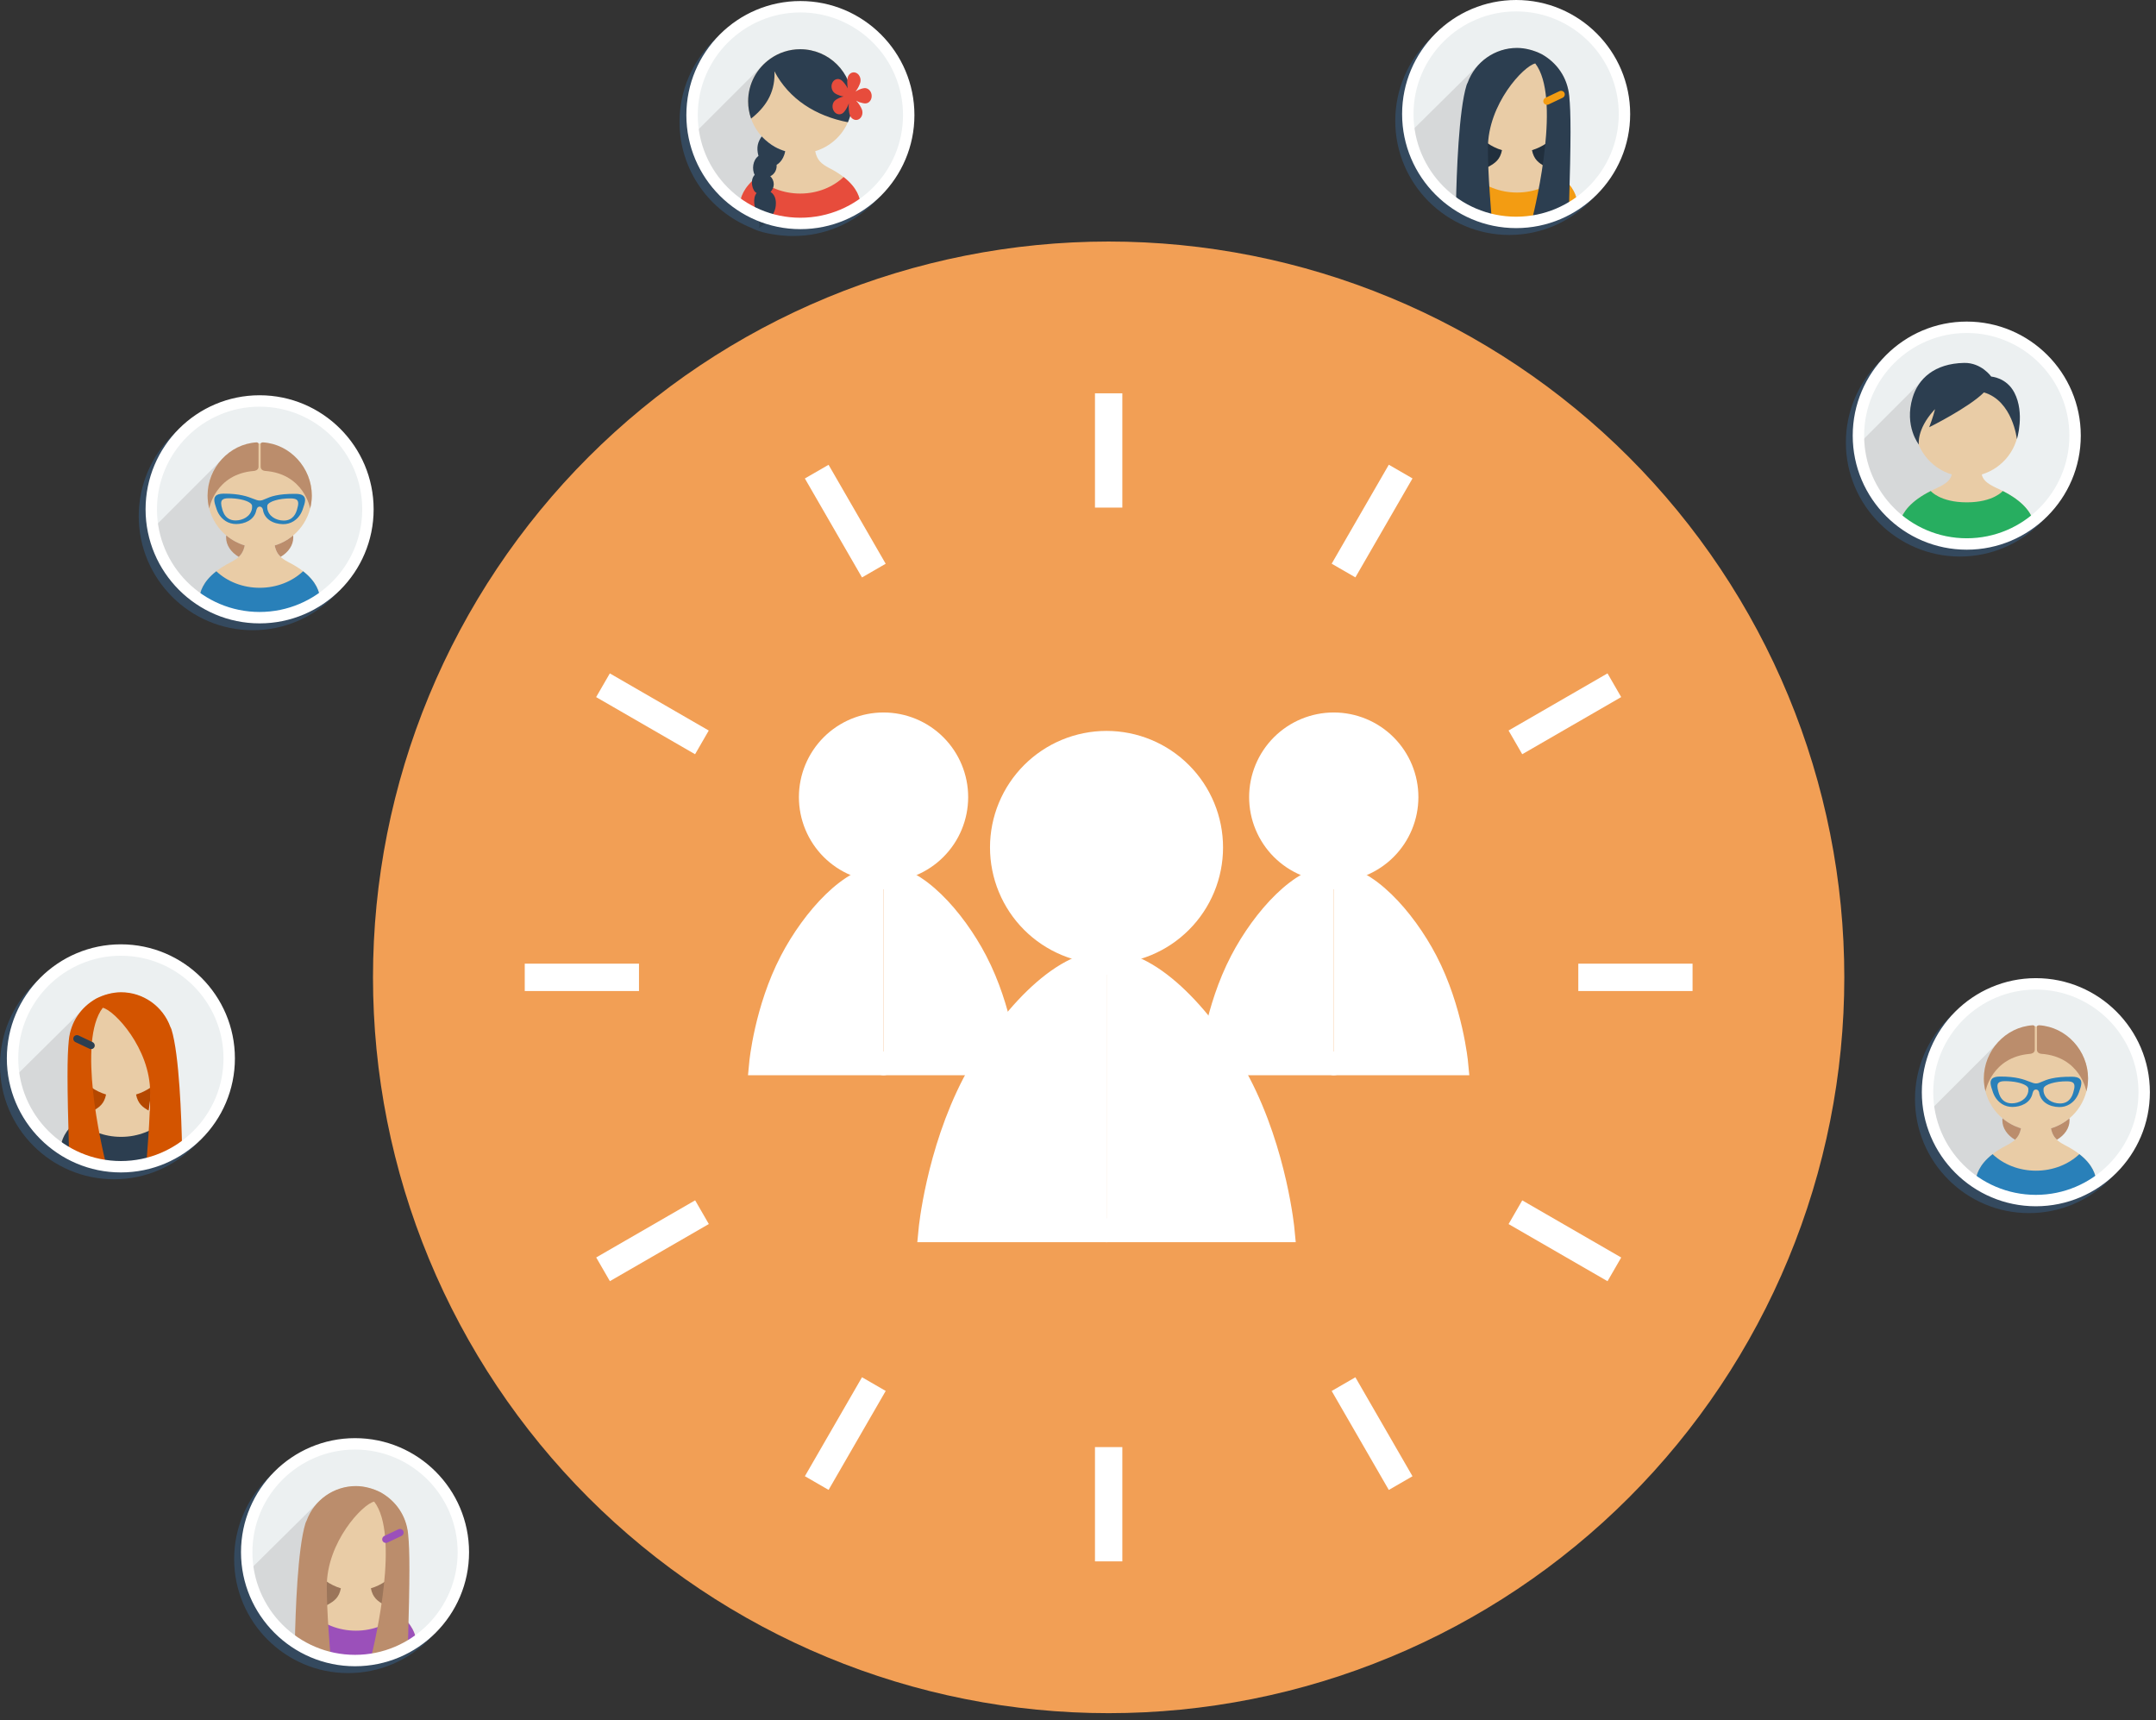 <?xml version="1.0" encoding="utf-8"?>
<!-- Generator: Adobe Illustrator 15.1.0, SVG Export Plug-In . SVG Version: 6.00 Build 0)  -->
<!DOCTYPE svg PUBLIC "-//W3C//DTD SVG 1.1//EN" "http://www.w3.org/Graphics/SVG/1.1/DTD/svg11.dtd">
<svg version="1.1" id="Layer_1" xmlns="http://www.w3.org/2000/svg" xmlns:xlink="http://www.w3.org/1999/xlink" x="0px" y="0px"
	 width="1002.588px" height="799.7px" viewBox="0 0 1002.588 799.7" enable-background="new 0 0 1002.588 799.7"
	 xml:space="preserve">
<rect x="0" y="0" width="1002.588" height="799.7" fill="#333333" stroke="none"/>
<g>
	<g>
		<path fill="#34495E" d="M369.021,3.664c-29.24,0-53.027,23.788-53.027,53.026c0,22.411,13.983,41.604,33.676,49.354
			c0,0,2.616,1.68,9.271,2.81c6.287,1.068,10.081,0.862,10.081,0.862c29.236,0,53.023-23.788,53.023-53.026
			C422.045,27.452,398.258,3.664,369.021,3.664z"/>
		<path fill="#ECF0F1" d="M372.202,103.882c27.778,0,50.374-22.598,50.374-50.375S399.98,3.133,372.202,3.133
			c-27.776,0-50.374,22.597-50.374,50.374S344.426,103.882,372.202,103.882z"/>
		<path fill="#D6D8D9" d="M322.618,62.337c4.188,23.579,24.819,41.545,49.582,41.545l0.002-56.725l-17.201-17.203L322.618,62.337z"
			/>
		<path fill="#E9CCA6" d="M396.331,47.104c0-13.375-10.839-24.219-24.218-24.219c-13.376,0-24.221,10.843-24.221,24.219
			c0,10.951,7.271,20.193,17.244,23.191c-1.009,4.631-3.047,5.951-6.25,7.693c-12.271,6.175-14.584,12.999-14.854,17.26
			c0.489,0.332,0.99,0.647,1.493,0.961h53.351c0.447-0.278,0.895-0.559,1.328-0.85c-0.242-4.254-2.491-11.145-14.863-17.372
			c-3.209-1.742-5.405-3.41-6.254-7.693C389.063,67.297,396.331,58.055,396.331,47.104z"/>
		<path fill="#2C3E50" d="M358.186,27.326c3.936-2.791,8.735-4.44,13.928-4.44c13.379,0,24.218,10.843,24.218,24.219
			c0,3.46-0.725,6.746-2.036,9.724c-14.888-2.864-27.364-10.694-34.194-23.71c0.019,0.423,0.071,0.838,0.071,1.267
			c0,9.13-4.271,15.491-10.903,20.759c-0.887-2.519-1.376-5.22-1.376-8.04C347.893,38.921,351.969,31.706,358.186,27.326z"/>
		<path fill="#E74C3C" d="M372.202,103.882c10.356,0,19.987-3.144,27.999-8.521c-0.188-3.288-1.591-8.146-7.917-13.058
			c-4.979,4.709-12.159,7.685-20.171,7.685c-8.011,0-15.19-2.976-20.174-7.685c-6.251,4.859-7.692,9.661-7.906,12.946
			C352.078,100.696,361.775,103.882,372.202,103.882z"/>
		<path fill="#2C3E50" d="M358.338,89.258c0.808-0.896,1.48-2.217,1.48-3.564c0-1.512-0.635-2.852-1.617-3.765
			c1.74-0.807,2.957-2.647,2.957-4.795c0-0.301,0.026-0.22-0.02-0.508c0,0,3.129-1.508,3.998-6.331
			c-3.01-0.94-6.576-2.4-10.934-6.865c-1.754,2.561-2.592,4.976-1.497,9.074c-2.707,1.975-3.092,6.235-1.772,8.815
			c-2.396,2.452-1.043,7.571,0.903,8.395c-3.925,5.213,3.941,15.276,0.284,16.811c0,0,8.032-4.344,8.632-10.902
			C360.878,94.307,361.028,90.915,358.338,89.258z"/>
		<path fill="#E74C3C" d="M386.75,40.97c0.18,0.935,0.663,1.743,1.355,2.279c0.527,0.413,1.462,0.87,2.429,1.197
			c0.416,0.139,1.067,0.327,1.743,0.412c-1.523,0.292-3.281,1.219-4.031,1.912c-1.3,1.204-1.479,3.447-0.398,5
			c0.422,0.6,0.972,1.03,1.601,1.238c0.948,0.319,1.965,0.096,2.715-0.603c0.655-0.61,1.554-1.972,2.132-3.241
			c0.163-0.356,0.32-0.751,0.447-1.152c-0.252,1.878,0.068,4.382,0.411,5.398c0.363,1.073,1.146,1.899,2.093,2.217
			c0.63,0.213,1.282,0.187,1.885-0.067c1.569-0.665,2.336-2.71,1.713-4.559c-0.364-1.08-1.528-3.007-2.73-4.208
			c0.652,0.384,1.347,0.648,1.786,0.795c0.972,0.327,1.964,0.515,2.589,0.495c0.816-0.031,1.564-0.429,2.1-1.121
			c0.541-0.695,0.81-1.603,0.756-2.552c-0.086-1.549-1.014-2.881-2.3-3.312c-0.31-0.105-0.635-0.153-0.955-0.143
			c-0.852,0.031-2.288,0.492-3.407,1.101c-0.276,0.148-0.564,0.322-0.842,0.52c1.096-1.324,2.026-3.384,2.246-4.376
			c0.415-1.885-0.576-3.867-2.211-4.419c-1.637-0.549-3.312,0.541-3.725,2.426c-0.211,0.949-0.254,3.144,0.091,4.931
			c-0.123-0.247-0.254-0.481-0.381-0.705c-0.719-1.224-1.767-2.516-2.491-3.077c-0.269-0.21-0.568-0.373-0.881-0.476
			c-1.287-0.435-2.629,0.135-3.34,1.418C386.71,39.084,386.568,40.032,386.75,40.97z"/>
		<path fill="#FFFFFF" d="M372.202,5.785c-26.313,0-47.722,21.409-47.722,47.723c0,26.315,21.408,47.722,47.722,47.722
			c26.315,0,47.722-21.407,47.722-47.722C419.924,27.193,398.518,5.785,372.202,5.785z M372.202,106.534
			c-29.238,0-53.026-23.787-53.026-53.026c0-29.239,23.788-53.026,53.026-53.026s53.026,23.787,53.026,53.026
			C425.229,82.747,401.44,106.534,372.202,106.534z"/>
		<path fill="#34495E" d="M701.855,3.182c-29.238,0-53.025,23.787-53.025,53.027c0,29.238,23.787,53.026,53.025,53.026
			s53.026-23.788,53.026-53.026C754.882,26.969,731.094,3.182,701.855,3.182z"/>
		<path fill="#ECF0F1" d="M705.037,103.399c-27.776,0-50.374-22.597-50.374-50.374c0-27.776,22.598-50.374,50.374-50.374
			c27.777,0,50.375,22.598,50.375,50.374C755.412,80.803,732.814,103.399,705.037,103.399z"/>
		<path fill="#D6D8D9" d="M655.453,61.856c4.188,23.58,24.821,41.543,49.583,41.543h0.001V46.675l-16.909-17.14L655.453,61.856z"/>
		<path fill="#212F3D" d="M718.254,66.353l1.148-0.75l-0.132,1.366c-0.308,3.135-0.718,6.469-1.222,9.91l-0.145,0.984l-0.851-0.517
			c-2.607-1.584-4.505-3.45-5.288-7.403l-0.115-0.587l0.572-0.17C714.301,68.561,716.33,67.607,718.254,66.353z"/>
		<path fill="#212F3D" d="M691.313,66.704l0.063-1.155l0.963,0.644c1.958,1.316,4.08,2.322,6.311,2.992l0.573,0.17l-0.116,0.587
			c-0.936,4.732-3.536,6.49-6.638,8.174l-0.989,0.498l-0.039-1.021c-0.126-3.242-0.189-6.191-0.189-8.764
			C691.251,68.117,691.275,67.41,691.313,66.704z"/>
		<path fill="#E9CCA6" d="M729.657,46.626c0-13.376-10.842-24.22-24.222-24.22c-13.377,0-24.22,10.843-24.22,24.22
			c0,10.95,7.271,20.192,17.243,23.187c-0.846,4.288-3.048,5.954-6.252,7.698c-12.321,6.201-14.6,13.057-14.857,17.313
			c0.463,0.313,0.938,0.607,1.41,0.904h52.956c0.602-0.377,1.197-0.764,1.783-1.167c-0.333-4.273-2.757-10.972-14.835-17.05
			c-3.205-1.744-5.405-3.41-6.254-7.698C722.387,66.82,729.657,57.576,729.657,46.626z"/>
		<path fill="#F39C12" d="M733.499,94.562c-0.261-3.276-1.766-7.977-7.892-12.737c-4.983,4.709-12.16,7.687-20.172,7.687
			c-8.011,0-15.189-2.978-20.172-7.687c-6.289,4.887-7.711,9.716-7.912,13c0,0,0.069,0.135,0.198,0.383
			c7.909,5.172,17.351,8.192,27.487,8.192C715.592,103.399,725.396,100.131,733.499,94.562z"/>
		<path fill="#2C3E50" d="M717.006,25.222c-3.485-1.79-7.687-2.94-11.574-2.94c-10.227,0-19.44,6.477-22.923,16.117
			c-0.19,0.365-0.394,0.772-0.542,1.245c-3.615,11.721-4.623,41.079-4.903,55.252c5,3.352,10.634,5.822,16.678,7.214
			c-0.34-3.587-1.831-20.702-1.831-33.279c0-20.462,16.616-38.167,22.027-39.328c11.942,15.467,0.657,64.024-1.682,73.374
			c6.224-0.898,12.081-2.938,17.356-5.898c0.954-32.8,0.919-44.36,0.119-52.374C728.874,36.003,724.03,29.206,717.006,25.222z"/>
		<path fill="#F39C12" d="M718.69,45.463c-0.872,0.413-1.263,1.444-0.861,2.287c0.397,0.849,1.438,1.201,2.31,0.792l6.495-3.076
			c0.873-0.413,1.262-1.442,0.859-2.289c-0.397-0.844-1.439-1.198-2.314-0.785L718.69,45.463z"/>
		<path fill="#FFFFFF" d="M705.037,5.303c-26.314,0-47.722,21.409-47.722,47.723c0,26.315,21.407,47.723,47.722,47.723
			c26.316,0,47.724-21.408,47.724-47.723C752.761,26.711,731.354,5.303,705.037,5.303z M705.037,106.051
			c-29.238,0-53.025-23.787-53.025-53.026C652.012,23.787,675.799,0,705.037,0c29.239,0,53.028,23.787,53.028,53.025
			C758.065,82.265,734.276,106.051,705.037,106.051z"/>
		<path fill="#34495E" d="M911.401,152.688c-29.237,0-53.024,23.789-53.024,53.027c0,29.239,23.787,53.027,53.024,53.027
			c29.239,0,53.028-23.788,53.028-53.027C964.43,176.477,940.641,152.688,911.401,152.688z"/>
		<path fill="#ECF0F1" d="M914.584,252.907c27.778,0,50.375-22.598,50.375-50.375c0-27.776-22.597-50.375-50.375-50.375
			c-27.775,0-50.374,22.599-50.374,50.375C864.21,230.31,886.809,252.907,914.584,252.907z"/>
		<path fill="#D6D8D9" d="M864.372,206.403c1.848,24.162,20.801,43.607,44.749,46.204c0.12,0.011,0.238,0.031,0.359,0.044
			c0.504,0.047,1.013,0.08,1.518,0.115c1.086,0.075,2.174,0.126,3.274,0.133c0.05,0,0.099,0.004,0.151,0.006v-57.721l-19.897-18.933
			L864.372,206.403z"/>
		<path fill="#E9CCA6" d="M897.844,228.28c-9.44,4.747-12.974,9.879-14.23,13.935c2.022,1.584,4.168,3.02,6.422,4.283h49.098
			c2.255-1.263,4.401-2.699,6.424-4.283c-1.257-4.056-4.791-9.188-14.232-13.935c-3.203-1.744-8.917-3.413-9.762-7.696
			c9.97-3,17.242-12.24,17.242-23.188c0-13.378-10.846-24.22-24.221-24.22c-13.378,0-24.22,10.841-24.22,24.22
			c0,10.948,7.267,20.194,17.243,23.188C906.759,224.867,901.051,226.537,897.844,228.28z"/>
		<path fill="#27AE60" d="M914.584,252.907c11.674,0,22.422-4.002,30.973-10.692c-1.257-4.056-4.794-9.186-14.234-13.935
			c0,0-4.348,5.269-16.74,5.269s-16.74-5.269-16.74-5.269c-9.438,4.747-12.972,9.879-14.229,13.935
			C892.162,248.905,902.912,252.907,914.584,252.907z"/>
		<path fill="#2C3E50" d="M936.731,182.553c-3.675-7.077-10.757-7.462-10.757-7.462s-4.535-6.511-12.584-6.368
			c-13.892,0.256-21.378,7.412-24,16.17c-3.964,13.243,2.926,21.804,2.926,21.804s-1.165-6.81,6.878-15.802
			c0.215-0.24,0.43-0.462,0.646-0.688c-0.813,3.502-2.726,8.428-2.726,8.428s18.375-9.103,25.463-16.19
			c13.387,3.921,15.324,21.729,15.324,21.729S941.699,192.126,936.731,182.553z"/>
		<path fill="#FFFFFF" d="M914.584,154.81c-26.313,0-47.722,21.409-47.722,47.723c0,26.316,21.408,47.724,47.722,47.724
			c26.314,0,47.725-21.408,47.725-47.724C962.309,176.219,940.898,154.81,914.584,154.81z M914.584,255.561
			c-29.239,0-53.025-23.789-53.025-53.028c0-29.238,23.786-53.027,53.025-53.027c29.238,0,53.027,23.789,53.027,53.027
			C967.611,231.772,943.822,255.561,914.584,255.561z"/>
		<path fill="#34495E" d="M943.541,457.948c-29.24,0-53.028,23.787-53.028,53.028c0,29.238,23.788,53.025,53.028,53.025
			c29.238,0,53.024-23.787,53.024-53.025C996.565,481.735,972.779,457.948,943.541,457.948z"/>
		<path fill="#ECF0F1" d="M946.723,558.167c-27.778,0-50.375-22.599-50.375-50.372c0-27.78,22.597-50.378,50.375-50.378
			c27.775,0,50.372,22.599,50.372,50.378C997.095,535.568,974.498,558.167,946.723,558.167z"/>
		<path fill="#D6D8D9" d="M897.139,516.623c4.185,23.579,24.818,41.544,49.581,41.544h0.003v-56.726l-17.205-17.202L897.139,516.623
			z"/>
		<path fill="#E9CCA6" d="M970.985,501.391c0-13.375-10.845-24.219-24.227-24.219c-13.376,0-24.218,10.844-24.218,24.219
			c0,10.952,7.271,20.196,17.248,23.191c-0.85,4.285-3.052,5.953-6.253,7.695c-12.346,6.213-14.613,13.085-14.862,17.339
			c0.45,0.304,0.914,0.592,1.374,0.88h53.35c0.485-0.304,0.974-0.608,1.446-0.929c-0.262-4.26-2.556-11.101-14.854-17.29
			c-3.203-1.742-5.402-3.41-6.248-7.695C963.713,521.586,970.985,512.342,970.985,501.391z"/>
		<path fill="#BB8D6C" d="M962.382,520.863c0-0.315-0.028-0.619-0.062-0.928c-2.485,2.085-5.394,3.688-8.578,4.646
			c0.485,2.474,1.438,4.062,2.763,5.31C960.084,527.772,962.382,524.52,962.382,520.863z"/>
		<path fill="#BB8D6C" d="M939.789,524.582c-3.189-0.958-6.097-2.561-8.585-4.646c-0.031,0.309-0.062,0.613-0.062,0.928
			c0,3.656,2.3,6.909,5.879,9.028C938.342,528.644,939.3,527.056,939.789,524.582z"/>
		<path fill="#2980B9" d="M946.723,558.167c10.405,0,20.084-3.171,28.121-8.601c-0.207-3.285-1.633-8.103-7.907-12.977
			c-4.981,4.709-12.161,7.685-20.173,7.685c-8.011,0-15.19-2.976-20.171-7.685c-6.311,4.9-7.721,9.742-7.916,13.028
			C926.698,555.013,936.35,558.167,946.723,558.167z"/>
		<path fill="#2980B9" d="M964.116,507.91c-0.389,1.28-1.558,5.169-6.257,5.112c-1.773-0.018-3.563-0.56-4.907-1.483
			c-1.431-0.985-2.341-2.372-2.632-4.006c-0.034-0.227-0.084-1.283-0.01-1.54c0.498-1.835,5.513-3.33,10.946-3.267
			c1.249,0.017,2.117,0.201,2.644,0.569C964.856,503.949,964.921,505.323,964.116,507.91z M943.173,507.524
			c-0.698,3.713-4.414,5.426-7.579,5.444c-1.389,0.008-2.59-0.327-3.563-1.001c-1.796-1.234-2.397-3.277-2.659-4.179
			c-0.689-2.277-0.701-3.615-0.035-4.333c0.493-0.539,1.43-0.793,2.94-0.804c4.061-0.027,8.041,0.817,9.895,2.094
			c0.574,0.395,0.915,0.811,1.027,1.244C943.269,506.24,943.206,507.305,943.173,507.524z M966.85,501.354
			c-0.711-0.489-1.775-0.734-3.262-0.756c-8.551-0.096-11.91,1.379-14.13,2.352c-1.03,0.453-1.77,0.774-2.664,0.771
			c-0.917,0-1.809-0.349-3.041-0.834c-2.458-0.966-6.176-2.423-13.79-2.378c-1.835,0.016-3.049,0.386-3.716,1.128
			c-1.144,1.27-0.425,3.39,0.333,5.634l0.219,0.664c0.472,1.334,1.194,2.569,2.102,3.586c0,0,0.758,0.914,2.078,1.764
			c1.323,0.848,3.103,1.371,4.871,1.36c3.692-0.023,8.352-1.7,9.325-6.331l0.043-0.147c0.236-0.844,0.591-1.621,1.566-1.621
			c0.29,0,0.533,0.072,0.753,0.222c0.6,0.418,0.775,1.273,0.771,1.521c0.385,1.923,1.416,3.47,3.061,4.605
			c1.655,1.139,3.868,1.777,6.23,1.806c1.764,0.019,3.4-0.429,4.875-1.337c1.304-0.824,2.093-1.749,2.093-1.749
			c0.917-1.017,1.646-2.249,2.124-3.581l0.226-0.659C967.774,504.895,968.586,502.551,966.85,501.354z"/>
		<path fill="#BB8D6C" d="M945.305,476.66c-12.694,0.771-22.764,11.846-22.764,24.73c0,2.077,0.264,4.089,0.754,6.012
			c0,0,2.81-16.025,20.775-17.447c0.58-0.048,2.147-0.41,2.147-1.909v-10.826C946.218,476.851,945.492,476.649,945.305,476.66z"/>
		<path fill="#BB8D6C" d="M947.205,477.221v10.789c0,1.54,1.535,1.892,2.049,1.929c18.146,1.321,20.977,17.464,20.977,17.464
			c0.488-1.922,0.755-3.935,0.755-6.012c0-12.866-10.045-23.926-22.72-24.724C948.067,476.653,947.205,476.851,947.205,477.221z"/>
		<path fill="#FFFFFF" d="M946.723,460.069c-26.315,0-47.724,21.409-47.724,47.726c0,26.313,21.408,47.72,47.724,47.72
			c26.313,0,47.721-21.407,47.721-47.72C994.443,481.479,973.036,460.069,946.723,460.069z M946.723,560.818
			c-29.239,0-53.027-23.785-53.027-53.023c0-29.242,23.788-53.03,53.027-53.03c29.238,0,53.024,23.788,53.024,53.03
			C999.747,537.033,975.961,560.818,946.723,560.818z"/>
		<path fill="#34495E" d="M161.914,671.804c-29.239,0-53.026,23.788-53.026,53.027c0,29.238,23.787,53.024,53.026,53.024
			s53.026-23.787,53.026-53.024C214.94,695.591,191.153,671.804,161.914,671.804z"/>
		<path fill="#ECF0F1" d="M165.095,772.023c-27.774,0-50.372-22.599-50.372-50.375c0-27.777,22.598-50.375,50.372-50.375
			c27.778,0,50.375,22.598,50.375,50.375C215.47,749.424,192.873,772.023,165.095,772.023z"/>
		<path fill="#D6D8D9" d="M115.512,730.479c4.188,23.579,24.82,41.545,49.583,41.545v-56.726l-16.907-17.139L115.512,730.479z"/>
		<path fill="#9B755A" d="M178.313,734.975l1.148-0.749l-0.133,1.364c-0.306,3.136-0.717,6.471-1.22,9.911l-0.145,0.984
			l-0.851-0.516c-2.609-1.584-4.505-3.451-5.289-7.405l-0.116-0.585l0.572-0.172C174.36,737.185,176.388,736.23,178.313,734.975z"/>
		<path fill="#9B755A" d="M151.371,735.327l0.063-1.157l0.963,0.646c1.958,1.315,4.081,2.321,6.311,2.99l0.572,0.172l-0.114,0.585
			c-0.937,4.732-3.538,6.491-6.638,8.175l-0.99,0.498l-0.039-1.021c-0.126-3.243-0.188-6.192-0.188-8.764
			C151.311,736.74,151.334,736.032,151.371,735.327z"/>
		<path fill="#E9CCA6" d="M189.715,715.25c0-13.378-10.842-24.221-24.221-24.221c-13.376,0-24.22,10.843-24.22,24.221
			c0,10.949,7.27,20.191,17.241,23.188c-0.844,4.284-3.045,5.952-6.25,7.694c-12.32,6.203-14.601,13.057-14.856,17.315
			c0.462,0.313,0.937,0.607,1.411,0.904h52.953c0.603-0.378,1.197-0.764,1.785-1.167c-0.334-4.272-2.758-10.973-14.836-17.052
			c-3.207-1.742-5.404-3.41-6.254-7.694C182.446,735.442,189.715,726.198,189.715,715.25z"/>
		<path fill="#9B50BA" d="M193.559,763.185c-0.262-3.277-1.767-7.976-7.893-12.736c-4.982,4.708-12.161,7.685-20.172,7.685
			c-8.012,0-15.189-2.977-20.172-7.685c-6.289,4.885-7.711,9.714-7.911,12.999c0,0,0.068,0.135,0.196,0.382
			c7.91,5.173,17.351,8.194,27.487,8.194C175.65,772.023,185.454,768.753,193.559,763.185z"/>
		<path fill="#BB8D6C" d="M177.065,693.846c-3.487-1.791-7.688-2.943-11.575-2.943c-10.227,0-19.442,6.477-22.922,16.117
			c-0.191,0.366-0.396,0.773-0.542,1.246c-3.617,11.719-4.623,41.077-4.904,55.25c4.999,3.354,10.634,5.823,16.677,7.213
			c-0.339-3.585-1.832-20.701-1.832-33.277c0-20.462,16.617-38.166,22.028-39.327c11.943,15.464,0.66,64.022-1.68,73.375
			c6.223-0.899,12.081-2.939,17.355-5.899c0.953-32.801,0.918-44.36,0.119-52.376C188.932,704.627,184.088,697.83,177.065,693.846z"
			/>
		<path fill="#9B50BA" d="M178.748,714.086c-0.872,0.414-1.261,1.443-0.861,2.286c0.397,0.849,1.439,1.201,2.311,0.792l6.496-3.076
			c0.872-0.414,1.26-1.442,0.859-2.29c-0.398-0.843-1.44-1.196-2.313-0.784L178.748,714.086z"/>
		<path fill="#FFFFFF" d="M165.095,673.925c-26.313,0-47.72,21.41-47.72,47.723c0,26.314,21.407,47.723,47.72,47.723
			c26.317,0,47.726-21.409,47.726-47.723C212.82,695.335,191.412,673.925,165.095,673.925z M165.095,774.673
			c-29.237,0-53.023-23.786-53.023-53.025s23.786-53.025,53.023-53.025c29.239,0,53.028,23.786,53.028,53.025
			S194.334,774.673,165.095,774.673z"/>
		<path fill="#34495E" d="M53.027,442.219C23.788,442.219,0,466.006,0,495.246c0,29.239,23.788,53.026,53.027,53.026
			c29.238,0,53.025-23.788,53.025-53.026C106.052,466.006,82.265,442.219,53.027,442.219z"/>
		<path fill="#ECF0F1" d="M56.209,542.438c-27.778,0-50.375-22.599-50.375-50.375c0-27.774,22.597-50.374,50.375-50.374
			c27.777,0,50.373,22.6,50.373,50.374C106.582,519.839,83.986,542.438,56.209,542.438z"/>
		<path fill="#D6D8D9" d="M6.625,500.893c4.186,23.58,24.819,41.545,49.583,41.545h0.001v-56.724l-16.91-17.141L6.625,500.893z"/>
		<path fill="#B54800" d="M69.424,505.388l1.149-0.748l-0.133,1.364c-0.306,3.138-0.717,6.472-1.221,9.912l-0.143,0.983
			l-0.849-0.515c-2.61-1.586-4.507-3.449-5.291-7.403l-0.116-0.586l0.572-0.172C65.472,507.599,67.5,506.643,69.424,505.388z"/>
		<path fill="#B54800" d="M42.485,505.742l0.062-1.158l0.961,0.645c1.96,1.318,4.084,2.323,6.312,2.993l0.573,0.172l-0.115,0.586
			c-0.938,4.731-3.537,6.489-6.637,8.173l-0.992,0.5l-0.039-1.02c-0.124-3.245-0.188-6.193-0.188-8.764
			C42.422,507.154,42.446,506.445,42.485,505.742z"/>
		<path fill="#E9CCA6" d="M32.077,485.665c0-13.376,10.841-24.221,24.22-24.221c13.374,0,24.219,10.845,24.219,24.221
			c0,10.95-7.271,20.191-17.244,23.188c0.847,4.285,3.047,5.953,6.252,7.695c12.32,6.204,14.602,13.056,14.858,17.315
			c-0.463,0.308-0.937,0.604-1.411,0.903H30.017c-0.603-0.378-1.198-0.764-1.785-1.168c0.333-4.271,2.757-10.973,14.835-17.05
			c3.204-1.742,5.405-3.41,6.254-7.695C39.346,505.857,32.077,496.614,32.077,485.665z"/>
		<path fill="#2C3E50" d="M28.233,533.598c0.26-3.276,1.765-7.975,7.892-12.737c4.982,4.712,12.16,7.687,20.172,7.687
			c8.011,0,15.188-2.975,20.17-7.687c6.29,4.89,7.712,9.718,7.913,13.004c0,0-0.069,0.134-0.198,0.382
			c-7.91,5.17-17.352,8.191-27.489,8.191C46.139,542.438,36.336,539.169,28.233,533.598z"/>
		<path fill="#D35400" d="M44.724,464.258c3.489-1.792,7.689-2.938,11.576-2.938c10.227,0,19.44,6.476,22.923,16.117
			c0.191,0.361,0.394,0.771,0.541,1.241c3.617,11.723,4.624,41.08,4.906,55.253c-5.001,3.353-10.636,5.822-16.68,7.213
			c0.34-3.585,1.833-20.699,1.833-33.275c0-20.463-16.619-38.167-22.029-39.331c-11.942,15.467-0.659,64.025,1.682,73.376
			c-6.224-0.899-12.081-2.939-17.357-5.901c-0.954-32.798-0.917-44.358-0.118-52.373C32.857,475.042,37.702,468.244,44.724,464.258z
			"/>
		<path fill="#2C3E50" d="M43.043,484.5c0.871,0.416,1.26,1.445,0.86,2.291c-0.398,0.845-1.439,1.198-2.311,0.787l-6.496-3.075
			c-0.871-0.413-1.26-1.44-0.858-2.288c0.398-0.843,1.44-1.198,2.313-0.786L43.043,484.5z"/>
		<path fill="#FFFFFF" d="M56.209,444.339c-26.314,0-47.723,21.41-47.723,47.724c0,26.315,21.409,47.725,47.723,47.725
			c26.315,0,47.723-21.409,47.723-47.725C103.932,465.75,82.524,444.339,56.209,444.339z M56.209,545.09
			c-29.239,0-53.027-23.788-53.027-53.027c0-29.238,23.788-53.025,53.027-53.025c29.238,0,53.026,23.788,53.026,53.025
			C109.235,521.303,85.447,545.09,56.209,545.09z"/>
	</g>
	<g>
		<path fill="#34495E" d="M117.541,186.948c-29.24,0-53.028,23.787-53.028,53.028c0,29.238,23.788,53.025,53.028,53.025
			c29.238,0,53.024-23.787,53.024-53.025C170.565,210.735,146.779,186.948,117.541,186.948z"/>
		<path fill="#ECF0F1" d="M120.723,287.167c-27.778,0-50.375-22.599-50.375-50.372c0-27.78,22.597-50.378,50.375-50.378
			c27.775,0,50.372,22.599,50.372,50.378C171.095,264.568,148.498,287.167,120.723,287.167z"/>
		<path fill="#D6D8D9" d="M71.139,245.623c4.184,23.579,24.818,41.544,49.581,41.544h0.003v-56.726l-17.206-17.202L71.139,245.623z"
			/>
		<path fill="#E9CCA6" d="M144.985,230.391c0-13.375-10.845-24.219-24.227-24.219c-13.375,0-24.218,10.844-24.218,24.219
			c0,10.952,7.271,20.196,17.248,23.191c-0.85,4.285-3.052,5.953-6.253,7.695c-12.346,6.213-14.613,13.085-14.862,17.339
			c0.45,0.304,0.914,0.592,1.374,0.88h53.349c0.485-0.304,0.974-0.608,1.446-0.929c-0.262-4.26-2.556-11.101-14.854-17.29
			c-3.203-1.742-5.402-3.41-6.248-7.695C137.713,250.586,144.985,241.342,144.985,230.391z"/>
		<path fill="#BB8D6C" d="M136.382,249.863c0-0.315-0.028-0.619-0.062-0.928c-2.485,2.085-5.394,3.688-8.578,4.646
			c0.485,2.474,1.438,4.062,2.763,5.31C134.084,256.772,136.382,253.52,136.382,249.863z"/>
		<path fill="#BB8D6C" d="M113.789,253.582c-3.189-0.958-6.097-2.561-8.585-4.646c-0.031,0.309-0.062,0.613-0.062,0.928
			c0,3.656,2.3,6.909,5.879,9.028C112.342,257.644,113.3,256.056,113.789,253.582z"/>
		<path fill="#2980B9" d="M120.723,287.167c10.405,0,20.084-3.171,28.121-8.601c-0.207-3.285-1.633-8.103-7.907-12.977
			c-4.981,4.709-12.161,7.685-20.173,7.685c-8.011,0-15.19-2.976-20.17-7.685c-6.311,4.9-7.721,9.742-7.916,13.028
			C100.698,284.013,110.35,287.167,120.723,287.167z"/>
		<path fill="#2980B9" d="M138.116,236.91c-0.389,1.28-1.558,5.169-6.257,5.112c-1.773-0.018-3.563-0.56-4.907-1.483
			c-1.431-0.985-2.341-2.372-2.632-4.006c-0.034-0.227-0.084-1.283-0.01-1.54c0.498-1.835,5.513-3.33,10.946-3.267
			c1.249,0.017,2.117,0.201,2.644,0.568C138.856,232.949,138.921,234.323,138.116,236.91z M117.173,236.524
			c-0.698,3.713-4.414,5.426-7.579,5.444c-1.389,0.008-2.59-0.327-3.563-1.001c-1.796-1.234-2.397-3.277-2.659-4.179
			c-0.69-2.277-0.701-3.615-0.035-4.333c0.493-0.539,1.429-0.793,2.94-0.804c4.061-0.027,8.041,0.817,9.895,2.094
			c0.574,0.395,0.915,0.811,1.027,1.244C117.269,235.24,117.206,236.305,117.173,236.524z M140.85,230.354
			c-0.711-0.489-1.775-0.734-3.262-0.756c-8.551-0.096-11.91,1.379-14.13,2.352c-1.03,0.453-1.77,0.774-2.664,0.771
			c-0.917,0-1.809-0.349-3.041-0.834c-2.458-0.966-6.176-2.423-13.79-2.378c-1.835,0.016-3.049,0.386-3.716,1.128
			c-1.144,1.27-0.425,3.39,0.333,5.634l0.219,0.664c0.471,1.334,1.194,2.569,2.101,3.586c0,0,0.758,0.914,2.078,1.764
			c1.324,0.848,3.103,1.371,4.872,1.36c3.692-0.023,8.352-1.7,9.325-6.331l0.043-0.147c0.236-0.844,0.591-1.621,1.566-1.621
			c0.29,0,0.533,0.072,0.753,0.222c0.6,0.418,0.775,1.273,0.771,1.521c0.385,1.923,1.416,3.47,3.061,4.605
			c1.655,1.139,3.868,1.777,6.23,1.806c1.764,0.019,3.4-0.429,4.875-1.337c1.304-0.824,2.093-1.749,2.093-1.749
			c0.917-1.017,1.646-2.249,2.124-3.581l0.226-0.659C141.774,233.895,142.586,231.551,140.85,230.354z"/>
		<path fill="#BB8D6C" d="M119.305,205.66c-12.694,0.771-22.764,11.846-22.764,24.73c0,2.077,0.264,4.089,0.754,6.012
			c0,0,2.809-16.025,20.775-17.447c0.58-0.048,2.147-0.41,2.147-1.909v-10.826C120.218,205.851,119.492,205.649,119.305,205.66z"/>
		<path fill="#BB8D6C" d="M121.205,206.221v10.789c0,1.54,1.535,1.892,2.049,1.929c18.146,1.321,20.977,17.464,20.977,17.464
			c0.488-1.922,0.755-3.935,0.755-6.012c0-12.866-10.045-23.926-22.72-24.724C122.067,205.653,121.205,205.851,121.205,206.221z"/>
		<path fill="#FFFFFF" d="M120.723,189.069c-26.315,0-47.724,21.409-47.724,47.726c0,26.313,21.408,47.72,47.724,47.72
			c26.313,0,47.721-21.407,47.721-47.72C168.443,210.479,147.036,189.069,120.723,189.069z M120.723,289.818
			c-29.239,0-53.027-23.785-53.027-53.023c0-29.242,23.788-53.03,53.027-53.03c29.238,0,53.024,23.788,53.024,53.03
			C173.747,266.033,149.961,289.818,120.723,289.818z"/>
	</g>
	<g>
		<path fill="#F29F55" d="M515.545,112.292c5.6,0,11.194,0.137,16.786,0.412c5.592,0.274,11.174,0.686,16.745,1.234
			c5.572,0.549,11.127,1.234,16.665,2.056c5.538,0.821,11.053,1.778,16.544,2.871c5.491,1.092,10.952,2.318,16.383,3.678
			c5.431,1.361,10.825,2.853,16.183,4.479c5.357,1.625,10.672,3.381,15.943,5.267c5.271,1.886,10.493,3.9,15.666,6.043
			c5.173,2.143,10.289,4.411,15.351,6.804c5.061,2.394,10.061,4.91,14.998,7.549s9.807,5.398,14.609,8.276
			c4.802,2.878,9.53,5.872,14.186,8.983s9.231,6.333,13.729,9.668c4.496,3.335,8.909,6.779,13.236,10.331
			c4.328,3.552,8.566,7.208,12.715,10.967s8.202,7.619,12.16,11.578c3.959,3.958,7.818,8.012,11.578,12.161
			s7.416,8.386,10.968,12.714c3.552,4.328,6.995,8.74,10.33,13.237s6.558,9.073,9.669,13.728c3.11,4.655,6.104,9.384,8.982,14.186
			c2.879,4.802,5.638,9.672,8.276,14.609c2.64,4.938,5.156,9.937,7.55,14.998s4.662,10.178,6.805,15.351
			c2.142,5.172,4.156,10.394,6.043,15.666c1.886,5.271,3.642,10.586,5.267,15.944c1.625,5.357,3.118,10.751,4.479,16.183
			c1.36,5.431,2.587,10.892,3.679,16.383s2.049,11.005,2.871,16.543c0.821,5.538,1.506,11.093,2.055,16.665
			c0.549,5.572,0.961,11.154,1.235,16.746c0.274,5.592,0.412,11.188,0.412,16.786s-0.138,11.194-0.412,16.786
			c-0.274,5.592-0.687,11.174-1.235,16.746s-1.233,11.126-2.055,16.665c-0.822,5.538-1.779,11.053-2.871,16.543
			c-1.092,5.491-2.318,10.952-3.679,16.383c-1.36,5.431-2.854,10.825-4.479,16.183c-1.625,5.357-3.381,10.672-5.267,15.943
			c-1.887,5.271-3.901,10.494-6.043,15.666c-2.143,5.172-4.411,10.289-6.805,15.35c-2.394,5.062-4.91,10.061-7.55,14.999
			c-2.639,4.938-5.397,9.807-8.276,14.609c-2.878,4.802-5.872,9.531-8.982,14.186c-3.111,4.655-6.334,9.231-9.669,13.728
			c-3.335,4.497-6.778,8.909-10.33,13.237c-3.552,4.328-7.208,8.566-10.968,12.714c-3.76,4.149-7.619,8.202-11.578,12.161
			c-3.958,3.959-8.012,7.818-12.16,11.578c-4.148,3.76-8.387,7.416-12.715,10.967c-4.327,3.552-8.74,6.995-13.236,10.331
			c-4.497,3.335-9.073,6.558-13.729,9.668c-4.654,3.11-9.384,6.105-14.186,8.983c-4.802,2.878-9.672,5.637-14.609,8.276
			s-9.938,5.156-14.998,7.549c-5.062,2.394-10.178,4.662-15.351,6.805s-10.395,4.157-15.666,6.043s-10.586,3.642-15.943,5.267
			c-5.357,1.625-10.752,3.118-16.183,4.478s-10.892,2.587-16.383,3.679s-11.006,2.048-16.544,2.871
			c-5.538,0.821-11.093,1.507-16.665,2.055c-5.571,0.549-11.153,0.96-16.745,1.235s-11.187,0.412-16.786,0.412
			c-5.598,0-11.193-0.137-16.785-0.412s-11.174-0.687-16.746-1.235c-5.571-0.548-11.126-1.234-16.664-2.055
			c-5.538-0.822-11.053-1.778-16.544-2.871s-10.952-2.319-16.383-3.679s-10.825-2.853-16.183-4.478
			c-5.357-1.625-10.672-3.381-15.943-5.267s-10.494-3.9-15.666-6.043c-5.173-2.143-10.289-4.411-15.351-6.805
			c-5.062-2.394-10.061-4.91-14.998-7.549s-9.808-5.398-14.609-8.276c-4.802-2.878-9.531-5.873-14.186-8.983
			c-4.655-3.11-9.231-6.333-13.729-9.668c-4.497-3.335-8.909-6.779-13.237-10.331c-4.327-3.552-8.565-7.208-12.714-10.967
			c-4.148-3.76-8.202-7.619-12.161-11.578s-7.818-8.012-11.578-12.161c-3.76-4.148-7.415-8.386-10.967-12.714
			c-3.552-4.328-6.995-8.74-10.33-13.237c-3.336-4.497-6.559-9.073-9.669-13.728c-3.11-4.655-6.104-9.384-8.983-14.186
			c-2.878-4.802-5.637-9.672-8.275-14.61c-2.64-4.938-5.156-9.937-7.55-14.998c-2.394-5.061-4.662-10.178-6.805-15.35
			c-2.142-5.172-4.156-10.395-6.043-15.666c-1.886-5.271-3.642-10.586-5.267-15.943c-1.625-5.358-3.118-10.752-4.479-16.183
			c-1.36-5.431-2.587-10.892-3.679-16.383c-1.093-5.491-2.049-11.005-2.87-16.543c-0.822-5.538-1.507-11.093-2.056-16.665
			s-0.961-11.153-1.235-16.746c-0.274-5.592-0.412-11.187-0.412-16.786s0.138-11.194,0.412-16.786
			c0.274-5.592,0.687-11.174,1.235-16.746c0.549-5.571,1.233-11.127,2.056-16.665c0.821-5.538,1.777-11.052,2.87-16.543
			c1.092-5.491,2.318-10.952,3.679-16.383c1.36-5.431,2.854-10.825,4.479-16.183c1.625-5.358,3.381-10.672,5.267-15.944
			c1.887-5.271,3.901-10.493,6.043-15.666c2.143-5.172,4.411-10.29,6.805-15.351s4.91-10.061,7.55-14.998
			c2.639-4.938,5.397-9.807,8.275-14.609c2.879-4.802,5.873-9.531,8.983-14.186s6.333-9.231,9.669-13.728
			c3.335-4.497,6.778-8.909,10.33-13.237c3.552-4.328,7.207-8.566,10.967-12.714s7.619-8.202,11.578-12.161
			c3.959-3.959,8.013-7.818,12.161-11.578s8.387-7.416,12.714-10.967c4.328-3.552,8.74-6.996,13.237-10.331
			s9.073-6.558,13.729-9.668c4.654-3.111,9.384-6.104,14.186-8.983s9.672-5.637,14.609-8.276s9.937-5.156,14.998-7.549
			s10.178-4.662,15.351-6.804c5.173-2.143,10.395-4.157,15.666-6.043c5.271-1.886,10.586-3.642,15.943-5.267
			c5.357-1.626,10.752-3.118,16.183-4.479c5.431-1.36,10.892-2.586,16.383-3.678c5.491-1.093,11.006-2.05,16.544-2.871
			c5.538-0.822,11.093-1.507,16.664-2.056c5.572-0.548,11.154-0.96,16.746-1.234C504.352,112.429,509.947,112.292,515.545,112.292z"
			/>
		<path fill="#FFFFFF" d="M410.866,336.748c2.223,0,4.424,0.217,6.604,0.65c2.18,0.434,4.297,1.076,6.351,1.926
			s4.005,1.894,5.854,3.128c1.848,1.235,3.558,2.639,5.13,4.21s2.975,3.282,4.21,5.13c1.235,1.849,2.278,3.799,3.129,5.853
			s1.492,4.171,1.927,6.351c0.434,2.18,0.65,4.382,0.65,6.604c0,2.223-0.217,4.425-0.65,6.604c-0.435,2.181-1.076,4.297-1.927,6.351
			s-1.894,4.005-3.129,5.853s-2.638,3.558-4.21,5.13c-1.572,1.572-3.282,2.976-5.13,4.21c-1.849,1.235-3.8,2.278-5.854,3.129
			c-2.054,0.85-4.171,1.493-6.351,1.927c-2.181,0.434-4.382,0.65-6.604,0.65c-2.224,0-4.425-0.217-6.604-0.65
			c-2.181-0.434-4.298-1.077-6.352-1.927c-2.054-0.851-4.004-1.894-5.853-3.129c-1.849-1.234-3.559-2.638-5.13-4.21
			c-1.572-1.572-2.976-3.282-4.211-5.13c-1.234-1.848-2.277-3.799-3.128-5.853s-1.493-4.17-1.927-6.351
			c-0.434-2.18-0.65-4.381-0.65-6.604c0-2.223,0.217-4.424,0.65-6.604s1.076-4.297,1.927-6.351s1.894-4.004,3.128-5.853
			c1.235-1.848,2.639-3.558,4.211-5.13c1.571-1.572,3.281-2.975,5.13-4.21c1.849-1.235,3.799-2.278,5.853-3.128
			s4.171-1.493,6.352-1.926C406.441,336.964,408.643,336.748,410.866,336.748z"/>
		<path fill="none" stroke="#FFFFFF" stroke-width="11" stroke-miterlimit="10" d="M410.866,336.748c2.223,0,4.424,0.217,6.604,0.65
			c2.18,0.434,4.297,1.076,6.351,1.926s4.005,1.894,5.854,3.128c1.848,1.235,3.558,2.639,5.13,4.21s2.975,3.282,4.21,5.13
			c1.235,1.849,2.278,3.799,3.129,5.853s1.492,4.171,1.927,6.351c0.434,2.18,0.65,4.382,0.65,6.604c0,2.223-0.217,4.425-0.65,6.604
			c-0.435,2.181-1.076,4.297-1.927,6.351s-1.894,4.005-3.129,5.853s-2.638,3.558-4.21,5.13c-1.572,1.572-3.282,2.976-5.13,4.21
			c-1.849,1.235-3.8,2.278-5.854,3.129c-2.054,0.85-4.171,1.493-6.351,1.927c-2.181,0.434-4.382,0.65-6.604,0.65
			c-2.224,0-4.425-0.217-6.604-0.65c-2.181-0.434-4.298-1.077-6.352-1.927c-2.054-0.851-4.004-1.894-5.853-3.129
			c-1.849-1.234-3.559-2.638-5.13-4.21c-1.572-1.572-2.976-3.282-4.211-5.13c-1.234-1.848-2.277-3.799-3.128-5.853
			s-1.493-4.17-1.927-6.351c-0.434-2.18-0.65-4.381-0.65-6.604c0-2.223,0.217-4.424,0.65-6.604s1.076-4.297,1.927-6.351
			s1.894-4.004,3.128-5.853c1.235-1.848,2.639-3.558,4.211-5.13c1.571-1.572,3.281-2.975,5.13-4.21
			c1.849-1.235,3.799-2.278,5.853-3.128s4.171-1.493,6.352-1.926C406.441,336.964,408.643,336.748,410.866,336.748z"/>
		<path fill="#FFFFFF" d="M410.866,407.899c-14.453-0.822-32.578,19.273-42.844,38.96c-11.805,22.645-14.144,47.542-14.144,47.542
			h56.987"/>
		<path fill="none" stroke="#FFFFFF" stroke-width="11" stroke-linecap="round" stroke-miterlimit="10" d="M410.866,407.899
			c-14.453-0.822-32.578,19.273-42.844,38.96c-11.805,22.645-14.144,47.542-14.144,47.542h56.987"/>
		<path fill="#FFFFFF" d="M410.866,407.899c14.453-0.822,32.579,19.273,42.844,38.96c11.805,22.645,14.144,47.542,14.144,47.542
			h-56.987"/>
		<path fill="none" stroke="#FFFFFF" stroke-width="11" stroke-linecap="round" stroke-miterlimit="10" d="M410.866,407.899
			c14.453-0.822,32.579,19.273,42.844,38.96c11.805,22.645,14.144,47.542,14.144,47.542h-56.987"/>
		<path fill="#FFFFFF" d="M620.229,336.748c2.223,0,4.424,0.217,6.604,0.65c2.18,0.434,4.297,1.076,6.351,1.926
			s4.005,1.894,5.854,3.128c1.848,1.235,3.558,2.639,5.13,4.21s2.975,3.282,4.21,5.13c1.235,1.849,2.278,3.799,3.129,5.853
			s1.492,4.171,1.927,6.351c0.434,2.18,0.65,4.382,0.65,6.604c0,2.223-0.217,4.425-0.65,6.604c-0.435,2.181-1.076,4.297-1.927,6.351
			s-1.894,4.005-3.129,5.853s-2.638,3.558-4.21,5.13c-1.572,1.572-3.282,2.976-5.13,4.21c-1.849,1.235-3.8,2.278-5.854,3.129
			c-2.054,0.85-4.171,1.493-6.351,1.927c-2.181,0.434-4.382,0.65-6.604,0.65c-2.224,0-4.425-0.217-6.604-0.65
			c-2.181-0.434-4.298-1.077-6.352-1.927c-2.054-0.851-4.004-1.894-5.853-3.129c-1.849-1.234-3.559-2.638-5.13-4.21
			c-1.572-1.572-2.976-3.282-4.211-5.13c-1.234-1.848-2.277-3.799-3.128-5.853s-1.493-4.17-1.927-6.351
			c-0.434-2.18-0.65-4.381-0.65-6.604c0-2.223,0.217-4.424,0.65-6.604s1.076-4.297,1.927-6.351s1.894-4.004,3.128-5.853
			c1.235-1.848,2.639-3.558,4.211-5.13c1.571-1.572,3.281-2.975,5.13-4.21c1.849-1.235,3.799-2.278,5.853-3.128
			s4.171-1.493,6.352-1.926C615.805,336.964,618.006,336.748,620.229,336.748z"/>
		<path fill="none" stroke="#FFFFFF" stroke-width="11" stroke-miterlimit="10" d="M620.229,336.748c2.223,0,4.424,0.217,6.604,0.65
			c2.18,0.434,4.297,1.076,6.351,1.926s4.005,1.894,5.854,3.128c1.848,1.235,3.558,2.639,5.13,4.21s2.975,3.282,4.21,5.13
			c1.235,1.849,2.278,3.799,3.129,5.853s1.492,4.171,1.927,6.351c0.434,2.18,0.65,4.382,0.65,6.604c0,2.223-0.217,4.425-0.65,6.604
			c-0.435,2.181-1.076,4.297-1.927,6.351s-1.894,4.005-3.129,5.853s-2.638,3.558-4.21,5.13c-1.572,1.572-3.282,2.976-5.13,4.21
			c-1.849,1.235-3.8,2.278-5.854,3.129c-2.054,0.85-4.171,1.493-6.351,1.927c-2.181,0.434-4.382,0.65-6.604,0.65
			c-2.224,0-4.425-0.217-6.604-0.65c-2.181-0.434-4.298-1.077-6.352-1.927c-2.054-0.851-4.004-1.894-5.853-3.129
			c-1.849-1.234-3.559-2.638-5.13-4.21c-1.572-1.572-2.976-3.282-4.211-5.13c-1.234-1.848-2.277-3.799-3.128-5.853
			s-1.493-4.17-1.927-6.351c-0.434-2.18-0.65-4.381-0.65-6.604c0-2.223,0.217-4.424,0.65-6.604s1.076-4.297,1.927-6.351
			s1.894-4.004,3.128-5.853c1.235-1.848,2.639-3.558,4.211-5.13c1.571-1.572,3.281-2.975,5.13-4.21
			c1.849-1.235,3.799-2.278,5.853-3.128s4.171-1.493,6.352-1.926C615.805,336.964,618.006,336.748,620.229,336.748z"/>
		<path fill="#FFFFFF" d="M620.229,407.899c-14.454-0.822-32.579,19.273-42.844,38.96c-11.806,22.645-14.144,47.542-14.144,47.542
			h56.987"/>
		<path fill="none" stroke="#FFFFFF" stroke-width="11" stroke-linecap="round" stroke-miterlimit="10" d="M620.229,407.899
			c-14.454-0.822-32.579,19.273-42.844,38.96c-11.806,22.645-14.144,47.542-14.144,47.542h56.987"/>
		<path fill="#FFFFFF" d="M620.23,407.899c14.454-0.822,32.578,19.273,42.844,38.96c11.805,22.645,14.144,47.542,14.144,47.542
			H620.23"/>
		<path fill="none" stroke="#FFFFFF" stroke-width="11" stroke-linecap="round" stroke-miterlimit="10" d="M620.23,407.899
			c14.454-0.822,32.578,19.273,42.844,38.96c11.805,22.645,14.144,47.542,14.144,47.542H620.23"/>
		<path fill="#FFFFFF" d="M514.559,345.316c3.196,0,6.362,0.312,9.497,0.936c3.136,0.623,6.18,1.547,9.133,2.77
			c2.953,1.224,5.759,2.723,8.417,4.499s5.117,3.794,7.377,6.055c2.261,2.26,4.278,4.719,6.055,7.377
			c1.775,2.658,3.275,5.463,4.499,8.417c1.223,2.953,2.146,5.998,2.771,9.132c0.623,3.136,0.936,6.301,0.936,9.498
			c0,3.196-0.313,6.362-0.936,9.498c-0.624,3.135-1.548,6.179-2.771,9.133c-1.224,2.953-2.724,5.759-4.499,8.417
			c-1.776,2.658-3.794,5.117-6.055,7.377c-2.26,2.26-4.719,4.278-7.377,6.054s-5.464,3.276-8.417,4.499s-5.997,2.146-9.133,2.771
			c-3.135,0.624-6.301,0.935-9.497,0.935c-3.197,0-6.363-0.312-9.498-0.935c-3.135-0.624-6.18-1.547-9.133-2.771
			s-5.759-2.723-8.416-4.499c-2.658-1.776-5.117-3.794-7.378-6.054c-2.26-2.26-4.278-4.719-6.054-7.377
			c-1.776-2.658-3.276-5.463-4.499-8.417c-1.224-2.954-2.147-5.998-2.771-9.133c-0.624-3.135-0.936-6.301-0.936-9.498
			c0-3.197,0.312-6.362,0.936-9.498c0.623-3.135,1.547-6.179,2.771-9.132c1.223-2.953,2.723-5.759,4.499-8.417
			c1.775-2.658,3.794-5.117,6.054-7.377c2.261-2.26,4.72-4.279,7.378-6.055c2.657-1.776,5.463-3.275,8.416-4.499
			c2.953-1.223,5.998-2.147,9.133-2.77C508.195,345.628,511.361,345.316,514.559,345.316z"/>
		<path fill="none" stroke="#FFFFFF" stroke-width="11" stroke-miterlimit="10" d="M514.559,345.316
			c3.196,0,6.362,0.312,9.497,0.936c3.136,0.623,6.18,1.547,9.133,2.77c2.953,1.224,5.759,2.723,8.417,4.499
			s5.117,3.794,7.377,6.055c2.261,2.26,4.278,4.719,6.055,7.377c1.775,2.658,3.275,5.463,4.499,8.417
			c1.223,2.953,2.146,5.998,2.771,9.132c0.623,3.136,0.936,6.301,0.936,9.498c0,3.196-0.313,6.362-0.936,9.498
			c-0.624,3.135-1.548,6.179-2.771,9.133c-1.224,2.953-2.724,5.759-4.499,8.417c-1.776,2.658-3.794,5.117-6.055,7.377
			c-2.26,2.26-4.719,4.278-7.377,6.054s-5.464,3.276-8.417,4.499s-5.997,2.146-9.133,2.771c-3.135,0.624-6.301,0.935-9.497,0.935
			c-3.197,0-6.363-0.312-9.498-0.935c-3.135-0.624-6.18-1.547-9.133-2.771s-5.759-2.723-8.416-4.499
			c-2.658-1.776-5.117-3.794-7.378-6.054c-2.26-2.26-4.278-4.719-6.054-7.377c-1.776-2.658-3.276-5.463-4.499-8.417
			c-1.224-2.954-2.147-5.998-2.771-9.133c-0.624-3.135-0.936-6.301-0.936-9.498c0-3.197,0.312-6.362,0.936-9.498
			c0.623-3.135,1.547-6.179,2.771-9.132c1.223-2.953,2.723-5.759,4.499-8.417c1.775-2.658,3.794-5.117,6.054-7.377
			c2.261-2.26,4.72-4.279,7.378-6.055c2.657-1.776,5.463-3.275,8.416-4.499c2.953-1.223,5.998-2.147,9.133-2.77
			C508.195,345.628,511.361,345.316,514.559,345.316z"/>
		<path fill="#FFFFFF" d="M514.559,447.635c-20.786-1.183-46.85,27.714-61.611,56.026c-16.977,32.563-20.339,68.367-20.339,68.367
			h81.95"/>
		<path fill="none" stroke="#FFFFFF" stroke-width="11" stroke-linecap="round" stroke-miterlimit="10" d="M514.559,447.635
			c-20.786-1.183-46.85,27.714-61.611,56.026c-16.977,32.563-20.339,68.367-20.339,68.367h81.95"/>
		<path fill="#FFFFFF" d="M514.559,447.635c20.785-1.183,46.848,27.714,61.609,56.026c16.978,32.563,20.34,68.367,20.34,68.367
			h-81.949"/>
		<path fill="none" stroke="#FFFFFF" stroke-width="11" stroke-linecap="round" stroke-miterlimit="10" d="M514.559,447.635
			c20.785-1.183,46.848,27.714,61.609,56.026c16.978,32.563,20.34,68.367,20.34,68.367h-81.949"/>
		<rect x="509.184" y="182.859" fill="#FFFFFF" width="12.728" height="53.132"/>
		
			<rect x="386.7" y="215.677" transform="matrix(-0.866 0.5 -0.5 -0.866 854.587 255.53)" fill="#FFFFFF" width="12.726" height="53.132"/>
		
			<rect x="297.037" y="305.34" transform="matrix(-0.5 0.866 -0.866 -0.5 742.532 235.076)" fill="#FFFFFF" width="12.726" height="53.128"/>
		<rect x="244.019" y="448.024" fill="#FFFFFF" width="53.128" height="12.728"/>
		
			<rect x="276.836" y="570.506" transform="matrix(-0.866 0.5 -0.5 -0.866 854.612 924.715)" fill="#FFFFFF" width="53.13" height="12.726"/>
		
			<rect x="366.5" y="660.167" transform="matrix(-0.5 0.866 -0.866 -0.5 1166.827 659.37)" fill="#FFFFFF" width="53.128" height="12.726"/>
		<rect x="509.184" y="672.784" fill="#FFFFFF" width="12.728" height="53.133"/>
		
			<rect x="631.666" y="639.965" transform="matrix(-0.866 0.5 -0.5 -0.866 1523.853 924.717)" fill="#FFFFFF" width="12.727" height="53.13"/>
		
			<rect x="721.324" y="550.303" transform="matrix(-0.5 0.866 -0.866 -0.5 1591.122 235.126)" fill="#FFFFFF" width="12.726" height="53.132"/>
		<rect x="733.944" y="448.024" fill="#FFFFFF" width="53.132" height="12.728"/>
		
			<rect x="701.123" y="325.541" transform="matrix(-0.866 0.5 -0.5 -0.866 1523.831 255.445)" fill="#FFFFFF" width="53.131" height="12.726"/>
		
			<rect x="611.463" y="235.88" transform="matrix(-0.5 0.866 -0.866 -0.5 1166.852 -189.161)" fill="#FFFFFF" width="53.133" height="12.727"/>
	</g>
</g>
</svg>
